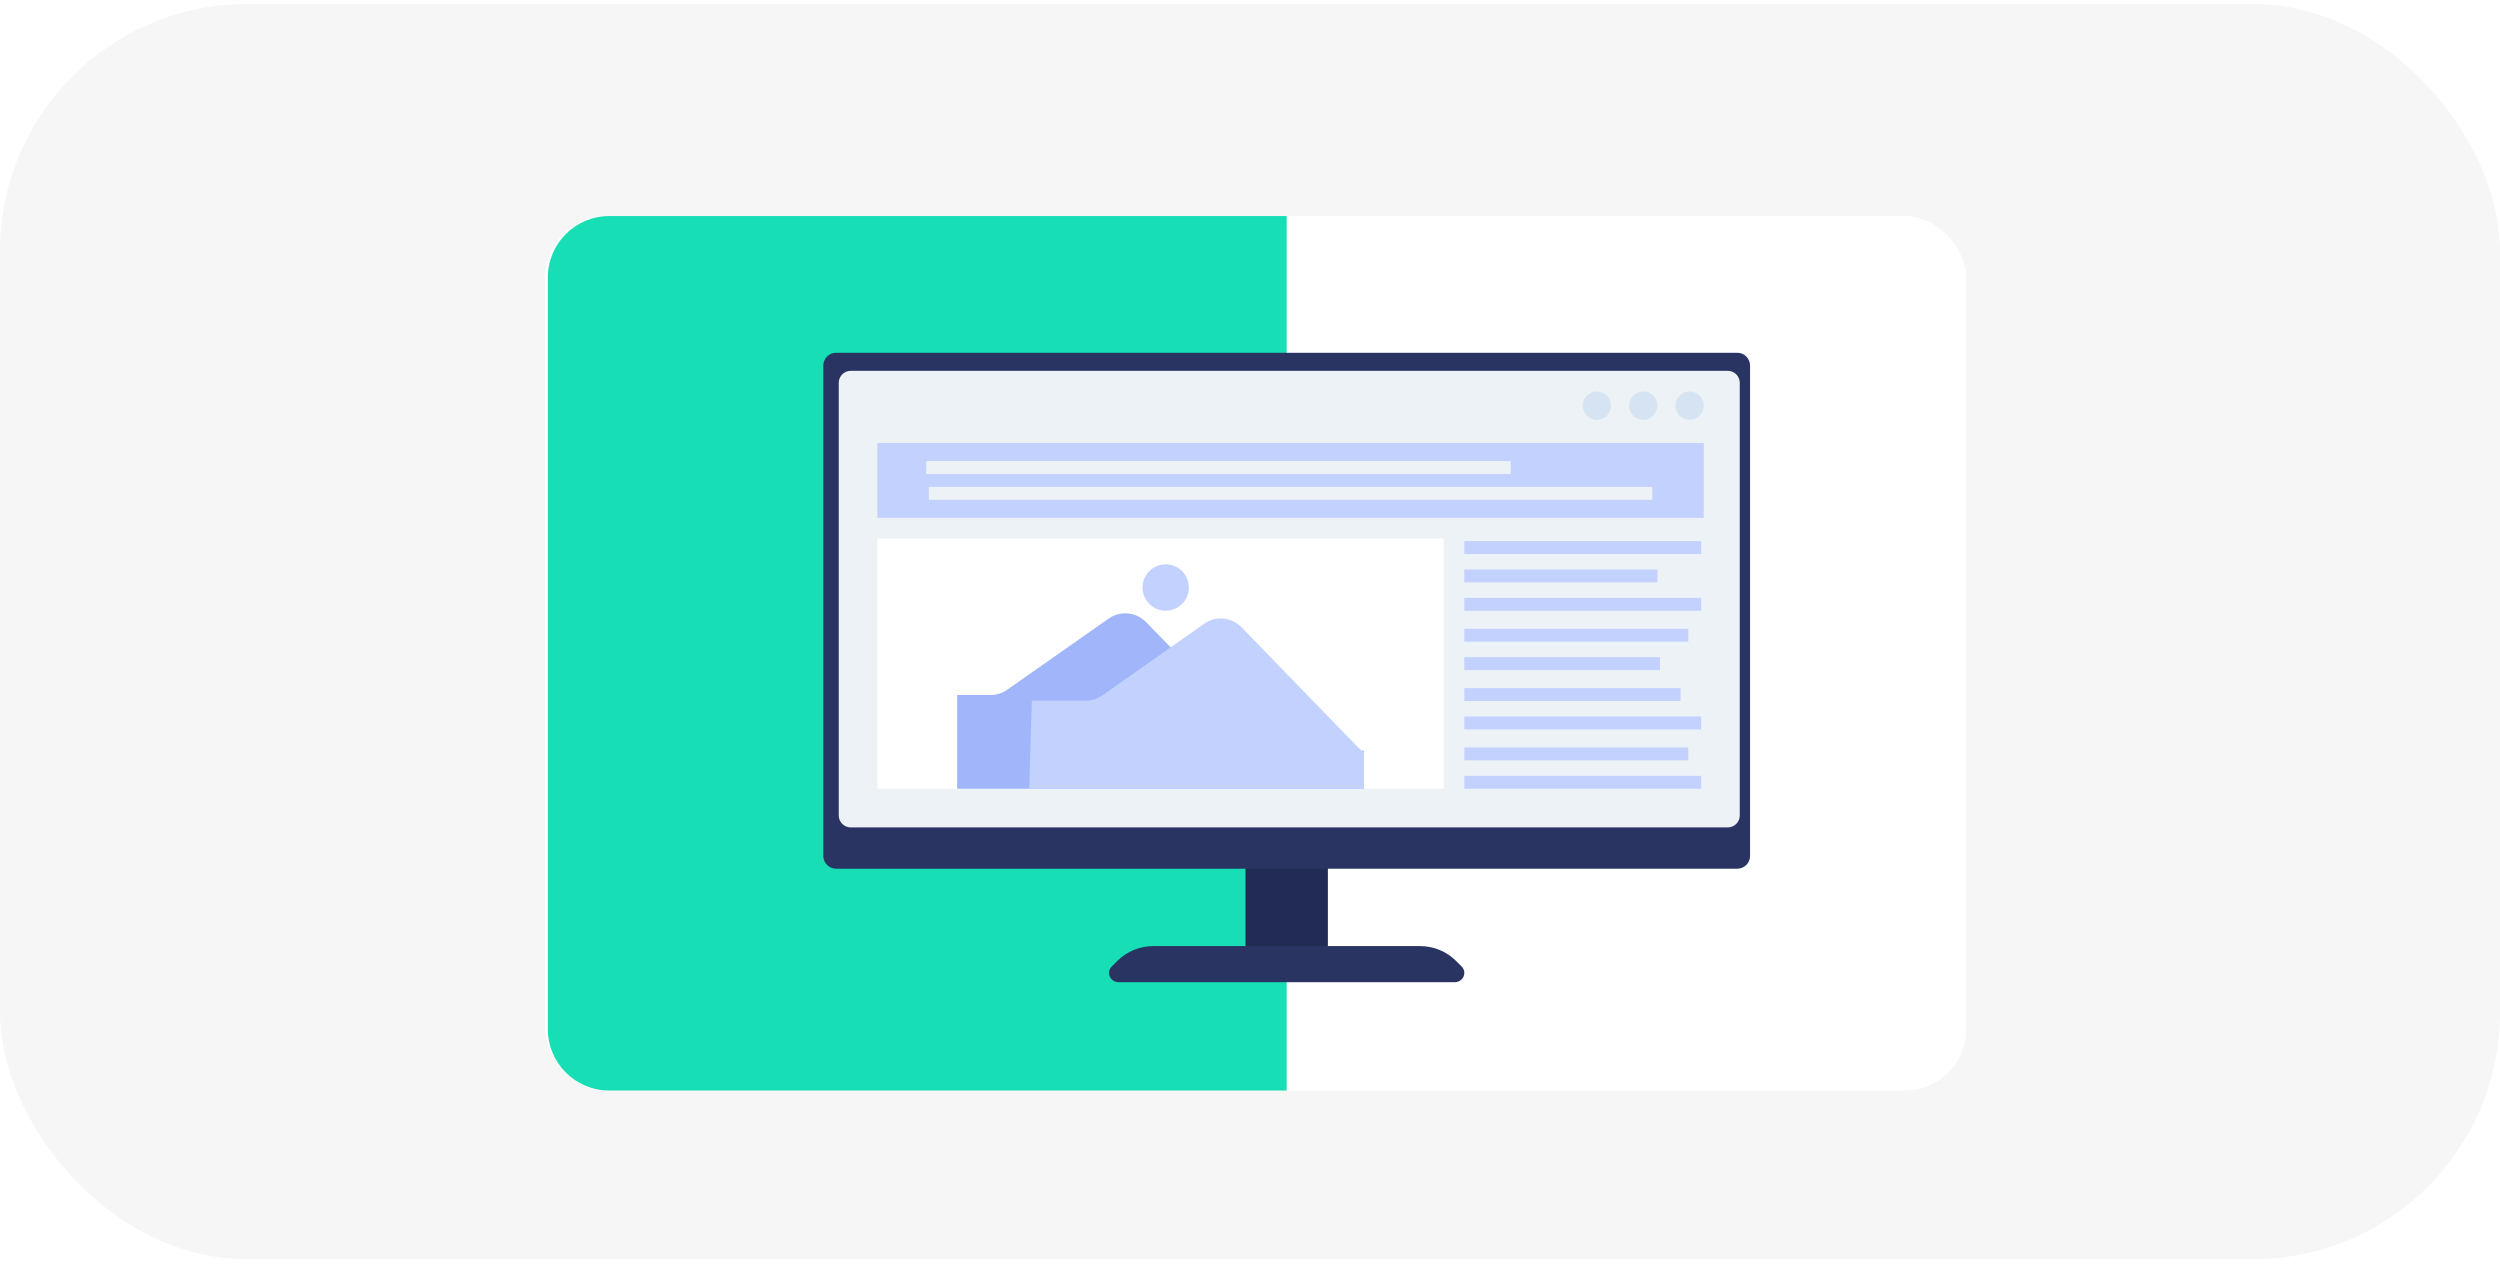 <svg width="243" height="123" viewBox="0 0 243 123" fill="none" xmlns="http://www.w3.org/2000/svg">
<rect y="0.393" width="243" height="122" rx="24" fill="#F6F6F6"/>
<g filter="url(#filter0_d_2868_3230)">
<g filter="url(#filter1_d_2868_3230)">
<rect x="53" y="19" width="138.125" height="85" rx="5.965" fill="white"/>
</g>
<path d="M53.25 24.965C53.25 21.671 55.921 19 59.216 19H125.065V104H59.216C55.921 104 53.25 101.329 53.25 98.034V24.965Z" fill="#18DEB5"/>
<path fill-rule="evenodd" clip-rule="evenodd" d="M121.062 91.715H129.069V52.6H121.062V91.715Z" fill="#212B54"/>
<path fill-rule="evenodd" clip-rule="evenodd" d="M168.864 82.438H81.266C80.581 82.438 80.025 81.879 80.025 81.191V33.537C80.025 32.848 80.581 32.29 81.266 32.29H168.864C169.55 32.29 170.106 32.848 170.106 33.537V81.191C170.106 81.879 169.55 82.438 168.864 82.438" fill="#293463"/>
<path fill-rule="evenodd" clip-rule="evenodd" d="M167.94 78.425H82.691C82.048 78.425 81.526 77.903 81.526 77.26V35.211C81.526 34.567 82.048 34.045 82.691 34.045H167.94C168.583 34.045 169.105 34.567 169.105 35.211V77.26C169.105 77.903 168.583 78.425 167.94 78.425" fill="#EDF2F7"/>
<path fill-rule="evenodd" clip-rule="evenodd" d="M85.279 48.337H165.602V41.065H85.279V48.337Z" fill="#C3D1FF"/>
<path fill-rule="evenodd" clip-rule="evenodd" d="M90.034 44.074H146.835V42.82H90.034V44.074Z" fill="#EDF2F7"/>
<path fill-rule="evenodd" clip-rule="evenodd" d="M90.284 46.582H160.597V45.328H90.284V46.582Z" fill="#EDF2F7"/>
<path fill-rule="evenodd" clip-rule="evenodd" d="M85.279 74.665H140.329V50.344H85.279V74.665Z" fill="white"/>
<path fill-rule="evenodd" clip-rule="evenodd" d="M132.572 70.968H124.757C124 70.968 123.272 70.659 122.744 70.119L111.39 58.462C110.43 57.477 108.892 57.332 107.763 58.124L97.899 65.041C97.424 65.373 96.863 65.552 96.285 65.552H93.036V74.664H132.572V70.968" fill="#A1B6FA"/>
<path fill-rule="evenodd" clip-rule="evenodd" d="M141.4 93.469H108.731C107.91 93.469 107.492 92.514 108.063 91.943L108.608 91.397C109.526 90.478 110.79 89.959 112.11 89.959H138.021C139.341 89.959 140.605 90.478 141.523 91.397L142.068 91.943C142.638 92.514 142.22 93.469 141.4 93.469" fill="#293463"/>
<path fill-rule="evenodd" clip-rule="evenodd" d="M132.068 70.711L120.678 58.973C119.715 57.978 118.173 57.831 117.04 58.629L107.146 65.597C106.673 65.93 106.107 66.111 105.527 66.111H100.293L100.043 74.665H132.572V71.12C132.391 71.004 132.22 70.869 132.068 70.711" fill="#C3D1FF"/>
<path fill-rule="evenodd" clip-rule="evenodd" d="M115.557 55.107C115.557 56.354 114.549 57.364 113.305 57.364C112.061 57.364 111.053 56.354 111.053 55.107C111.053 53.861 112.061 52.851 113.305 52.851C114.549 52.851 115.557 53.861 115.557 55.107" fill="#C3D1FF"/>
<path fill-rule="evenodd" clip-rule="evenodd" d="M142.331 51.848H165.352V50.595H142.331V51.848Z" fill="#C3D1FF"/>
<path fill-rule="evenodd" clip-rule="evenodd" d="M142.331 54.606H161.098V53.352H142.331V54.606Z" fill="#C3D1FF"/>
<path fill-rule="evenodd" clip-rule="evenodd" d="M142.331 57.363H165.352V56.109H142.331V57.363Z" fill="#C3D1FF"/>
<path fill-rule="evenodd" clip-rule="evenodd" d="M142.331 60.373H164.101V59.119H142.331V60.373Z" fill="#C3D1FF"/>
<path fill-rule="evenodd" clip-rule="evenodd" d="M142.331 71.906H164.101V70.652H142.331V71.906Z" fill="#C3D1FF"/>
<path fill-rule="evenodd" clip-rule="evenodd" d="M142.331 63.13H161.348V61.876H142.331V63.13Z" fill="#C3D1FF"/>
<path fill-rule="evenodd" clip-rule="evenodd" d="M142.331 66.139H163.35V64.886H142.331V66.139Z" fill="#C3D1FF"/>
<path fill-rule="evenodd" clip-rule="evenodd" d="M142.331 68.898H165.352V67.644H142.331V68.898Z" fill="#C3D1FF"/>
<path fill-rule="evenodd" clip-rule="evenodd" d="M142.331 74.665H165.352V73.411H142.331V74.665Z" fill="#C3D1FF"/>
<path fill-rule="evenodd" clip-rule="evenodd" d="M164.446 36.068C165.196 36.19 165.706 36.898 165.584 37.65C165.462 38.401 164.756 38.912 164.005 38.79C163.255 38.668 162.746 37.96 162.867 37.208C162.989 36.456 163.696 35.946 164.446 36.068" fill="#D5E3F2"/>
<path fill-rule="evenodd" clip-rule="evenodd" d="M159.942 36.068C160.692 36.19 161.202 36.898 161.08 37.65C160.958 38.401 160.252 38.912 159.501 38.79C158.751 38.668 158.242 37.96 158.363 37.208C158.485 36.456 159.192 35.946 159.942 36.068" fill="#D5E3F2"/>
<path fill-rule="evenodd" clip-rule="evenodd" d="M155.438 36.068C156.188 36.19 156.697 36.898 156.576 37.65C156.454 38.401 155.747 38.912 154.997 38.79C154.247 38.668 153.738 37.96 153.859 37.208C153.981 36.456 154.688 35.946 155.438 36.068" fill="#D5E3F2"/>
</g>
<defs>
<filter id="filter0_d_2868_3230" x="42" y="10" width="160.125" height="107" filterUnits="userSpaceOnUse" color-interpolation-filters="sRGB">
<feFlood flood-opacity="0" result="BackgroundImageFix"/>
<feColorMatrix in="SourceAlpha" type="matrix" values="0 0 0 0 0 0 0 0 0 0 0 0 0 0 0 0 0 0 127 0" result="hardAlpha"/>
<feOffset dy="2"/>
<feGaussianBlur stdDeviation="5.5"/>
<feColorMatrix type="matrix" values="0 0 0 0 0 0 0 0 0 0 0 0 0 0 0 0 0 0 0.15 0"/>
<feBlend mode="normal" in2="BackgroundImageFix" result="effect1_dropShadow_2868_3230"/>
<feBlend mode="normal" in="SourceGraphic" in2="effect1_dropShadow_2868_3230" result="shape"/>
</filter>
<filter id="filter1_d_2868_3230" x="51" y="17" width="142.125" height="89" filterUnits="userSpaceOnUse" color-interpolation-filters="sRGB">
<feFlood flood-opacity="0" result="BackgroundImageFix"/>
<feColorMatrix in="SourceAlpha" type="matrix" values="0 0 0 0 0 0 0 0 0 0 0 0 0 0 0 0 0 0 127 0" result="hardAlpha"/>
<feOffset/>
<feGaussianBlur stdDeviation="1"/>
<feColorMatrix type="matrix" values="0 0 0 0 0 0 0 0 0 0 0 0 0 0 0 0 0 0 0.05 0"/>
<feBlend mode="normal" in2="BackgroundImageFix" result="effect1_dropShadow_2868_3230"/>
<feBlend mode="normal" in="SourceGraphic" in2="effect1_dropShadow_2868_3230" result="shape"/>
</filter>
</defs>
</svg>
